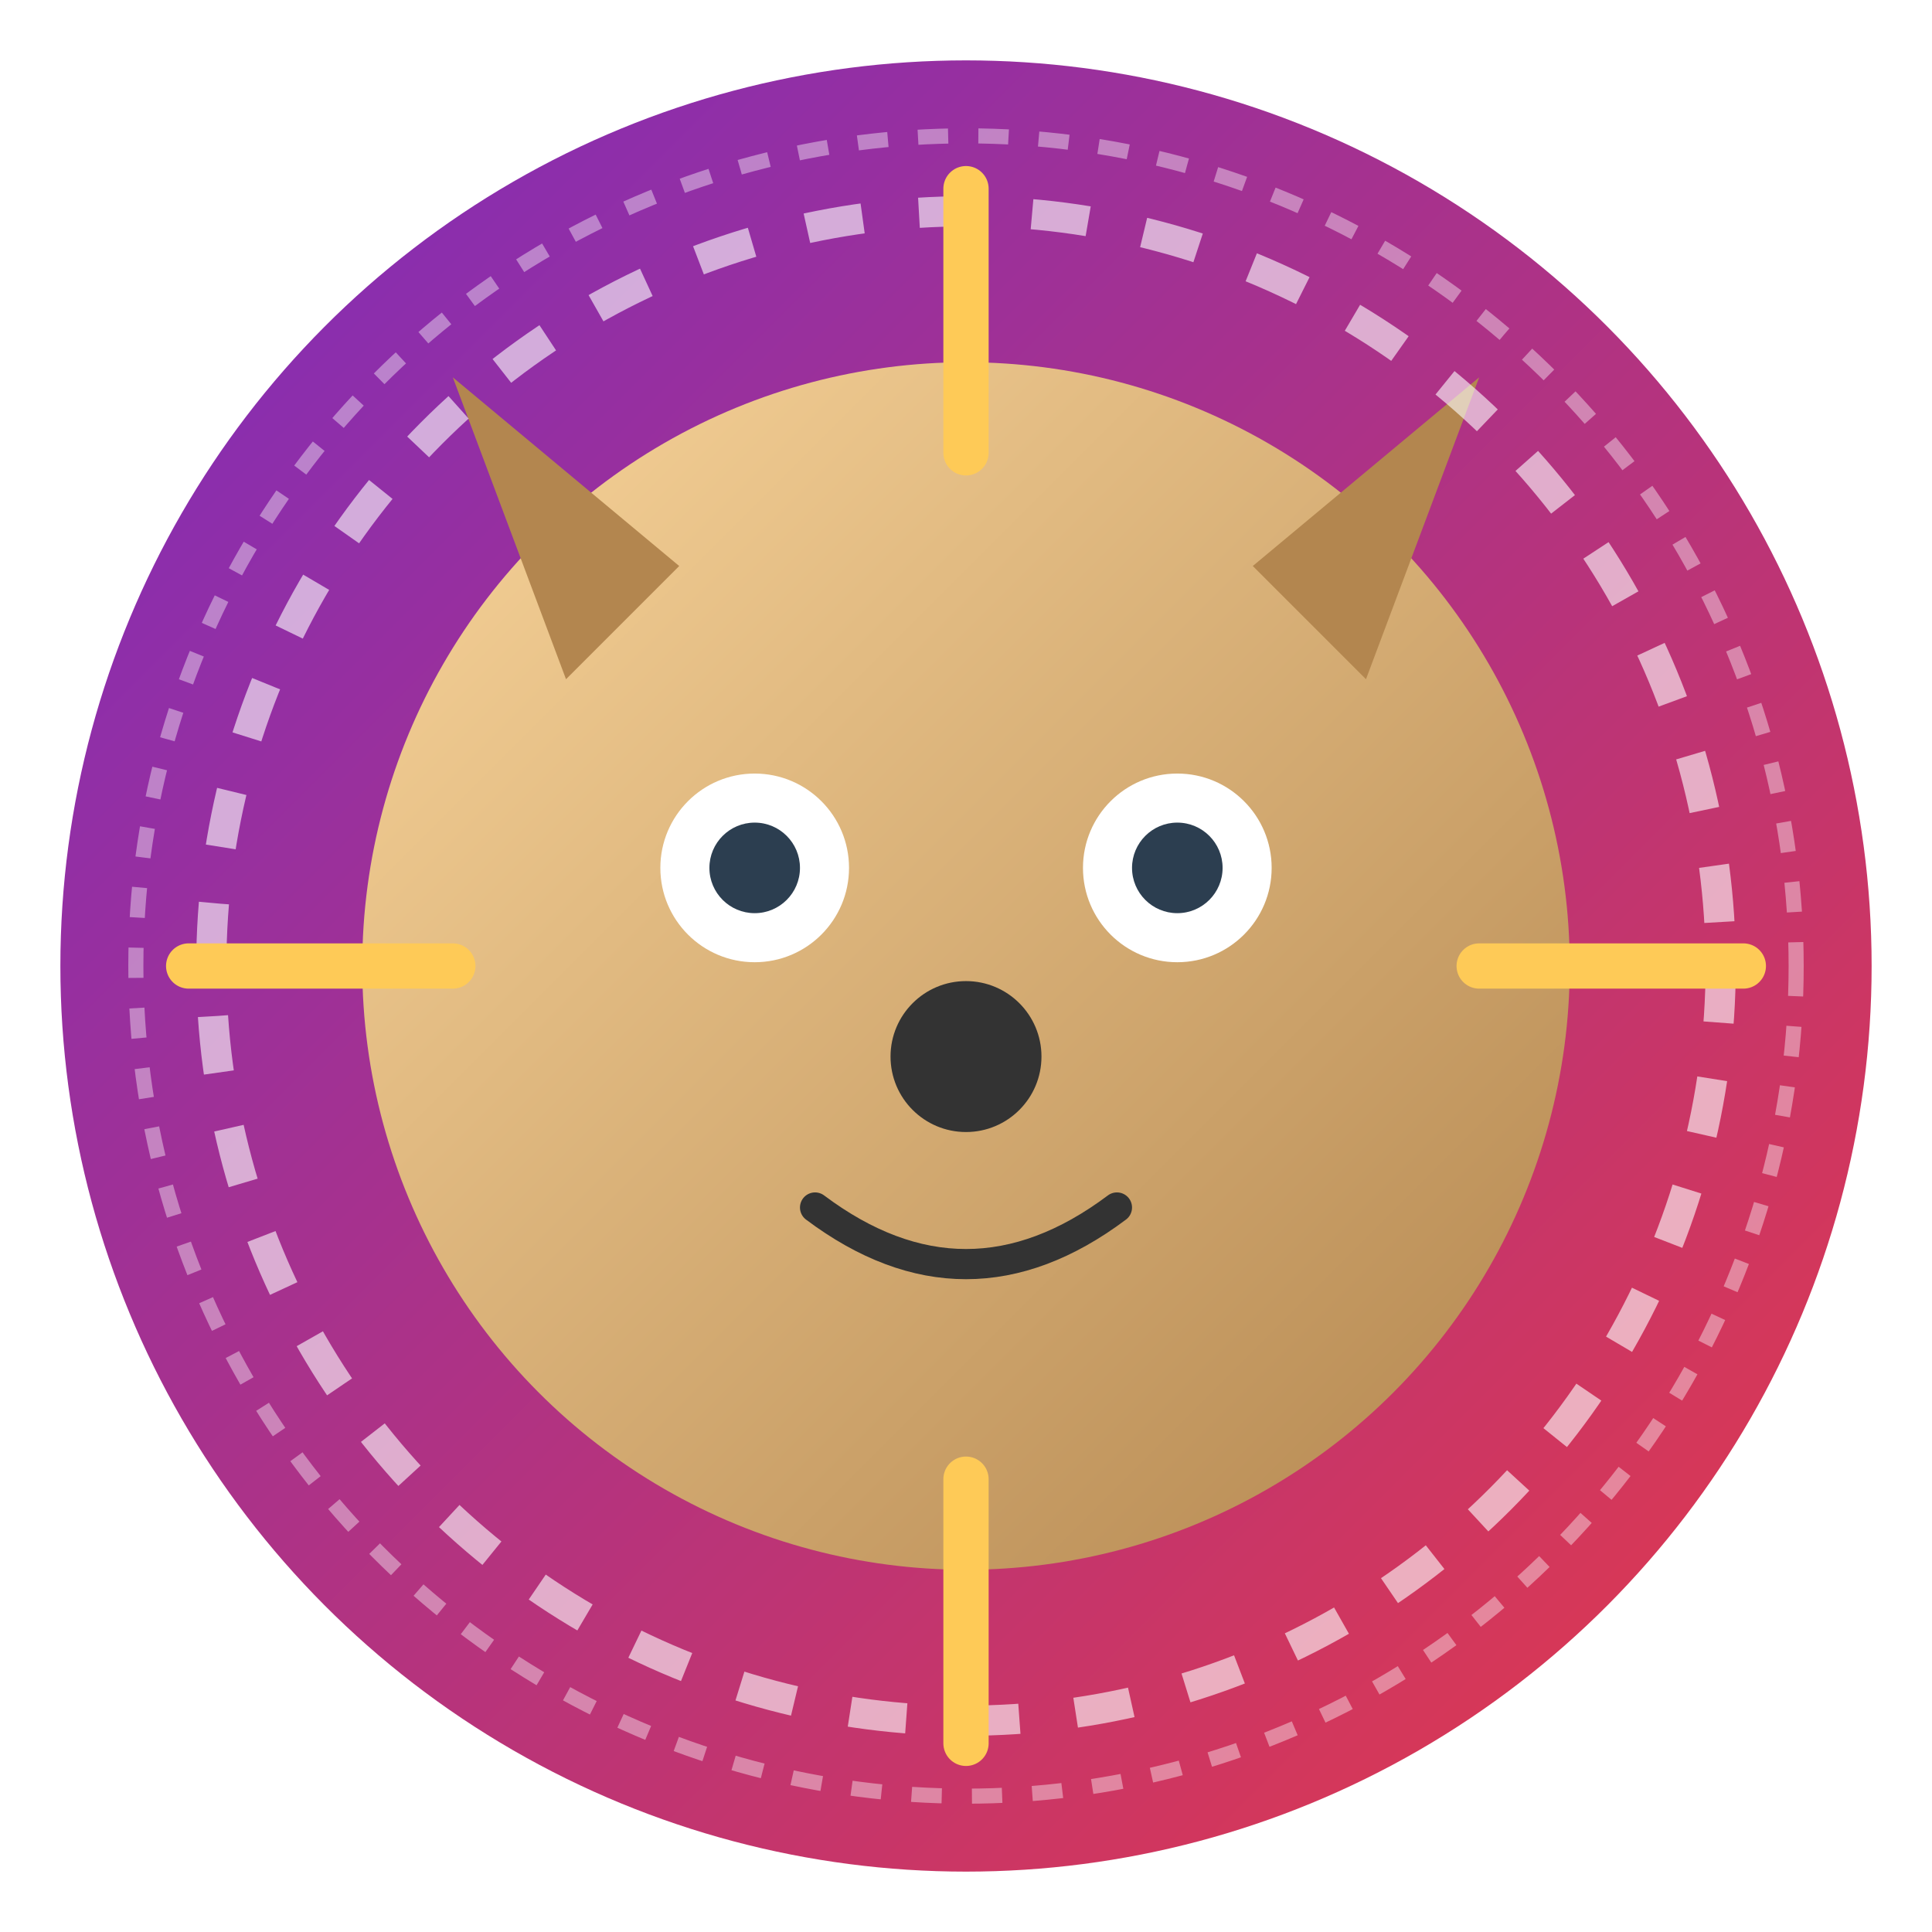<?xml version="1.0" encoding="UTF-8"?>
<svg width="512" height="512" viewBox="0 0 512 512" fill="none" xmlns="http://www.w3.org/2000/svg">
  <!-- 背景渐变 -->
  <defs>
    <linearGradient id="bgGradient" x1="0%" y1="0%" x2="100%" y2="100%">
      <stop offset="0%" stop-color="#7b2cbf" />
      <stop offset="100%" stop-color="#e63946" />
    </linearGradient>
    <linearGradient id="dogGradient" x1="0%" y1="0%" x2="100%" y2="100%">
      <stop offset="0%" stop-color="#f9d59b" />
      <stop offset="100%" stop-color="#b3864f" />
    </linearGradient>
    <filter id="glow" x="-20%" y="-20%" width="140%" height="140%">
      <feGaussianBlur stdDeviation="8" result="blur" />
      <feComposite in="SourceGraphic" in2="blur" operator="over" />
    </filter>
  </defs>
  
  <!-- 圆形背景 -->
  <circle cx="256" cy="256" r="240" fill="url(#bgGradient)" />
  
  <!-- 狗头主体 -->
  <circle cx="256" cy="256" r="160" fill="url(#dogGradient)" />
  
  <!-- 狗耳朵 -->
  <path d="M150 180L120 100L180 150Z" fill="#b3864f" />
  <path d="M362 180L392 100L332 150Z" fill="#b3864f" />
  
  <!-- 狗眼睛 -->
  <circle cx="200" cy="230" r="25" fill="white" />
  <circle cx="312" cy="230" r="25" fill="white" />
  <circle cx="200" cy="230" r="12" fill="#2c3e50" />
  <circle cx="312" cy="230" r="12" fill="#2c3e50" />
  
  <!-- 狗鼻子 -->
  <circle cx="256" cy="280" r="20" fill="#333333" />
  
  <!-- 狗嘴 -->
  <path d="M216 320Q256 350 296 320" stroke="#333333" stroke-width="8" stroke-linecap="round" />
  
  <!-- 目标瞄准 -->
  <circle cx="256" cy="256" r="200" stroke="#ffffff" stroke-width="8" stroke-dasharray="15 15" fill="none" opacity="0.6" />
  <circle cx="256" cy="256" r="220" stroke="#ffffff" stroke-width="4" stroke-dasharray="8 8" fill="none" opacity="0.4" />
  
  <!-- 射击光效 -->
  <path d="M50 256H120" stroke="#feca57" stroke-width="12" stroke-linecap="round" filter="url(#glow)" />
  <path d="M392 256H462" stroke="#feca57" stroke-width="12" stroke-linecap="round" filter="url(#glow)" />
  <path d="M256 50V120" stroke="#feca57" stroke-width="12" stroke-linecap="round" filter="url(#glow)" />
  <path d="M256 392V462" stroke="#feca57" stroke-width="12" stroke-linecap="round" filter="url(#glow)" />
</svg> 